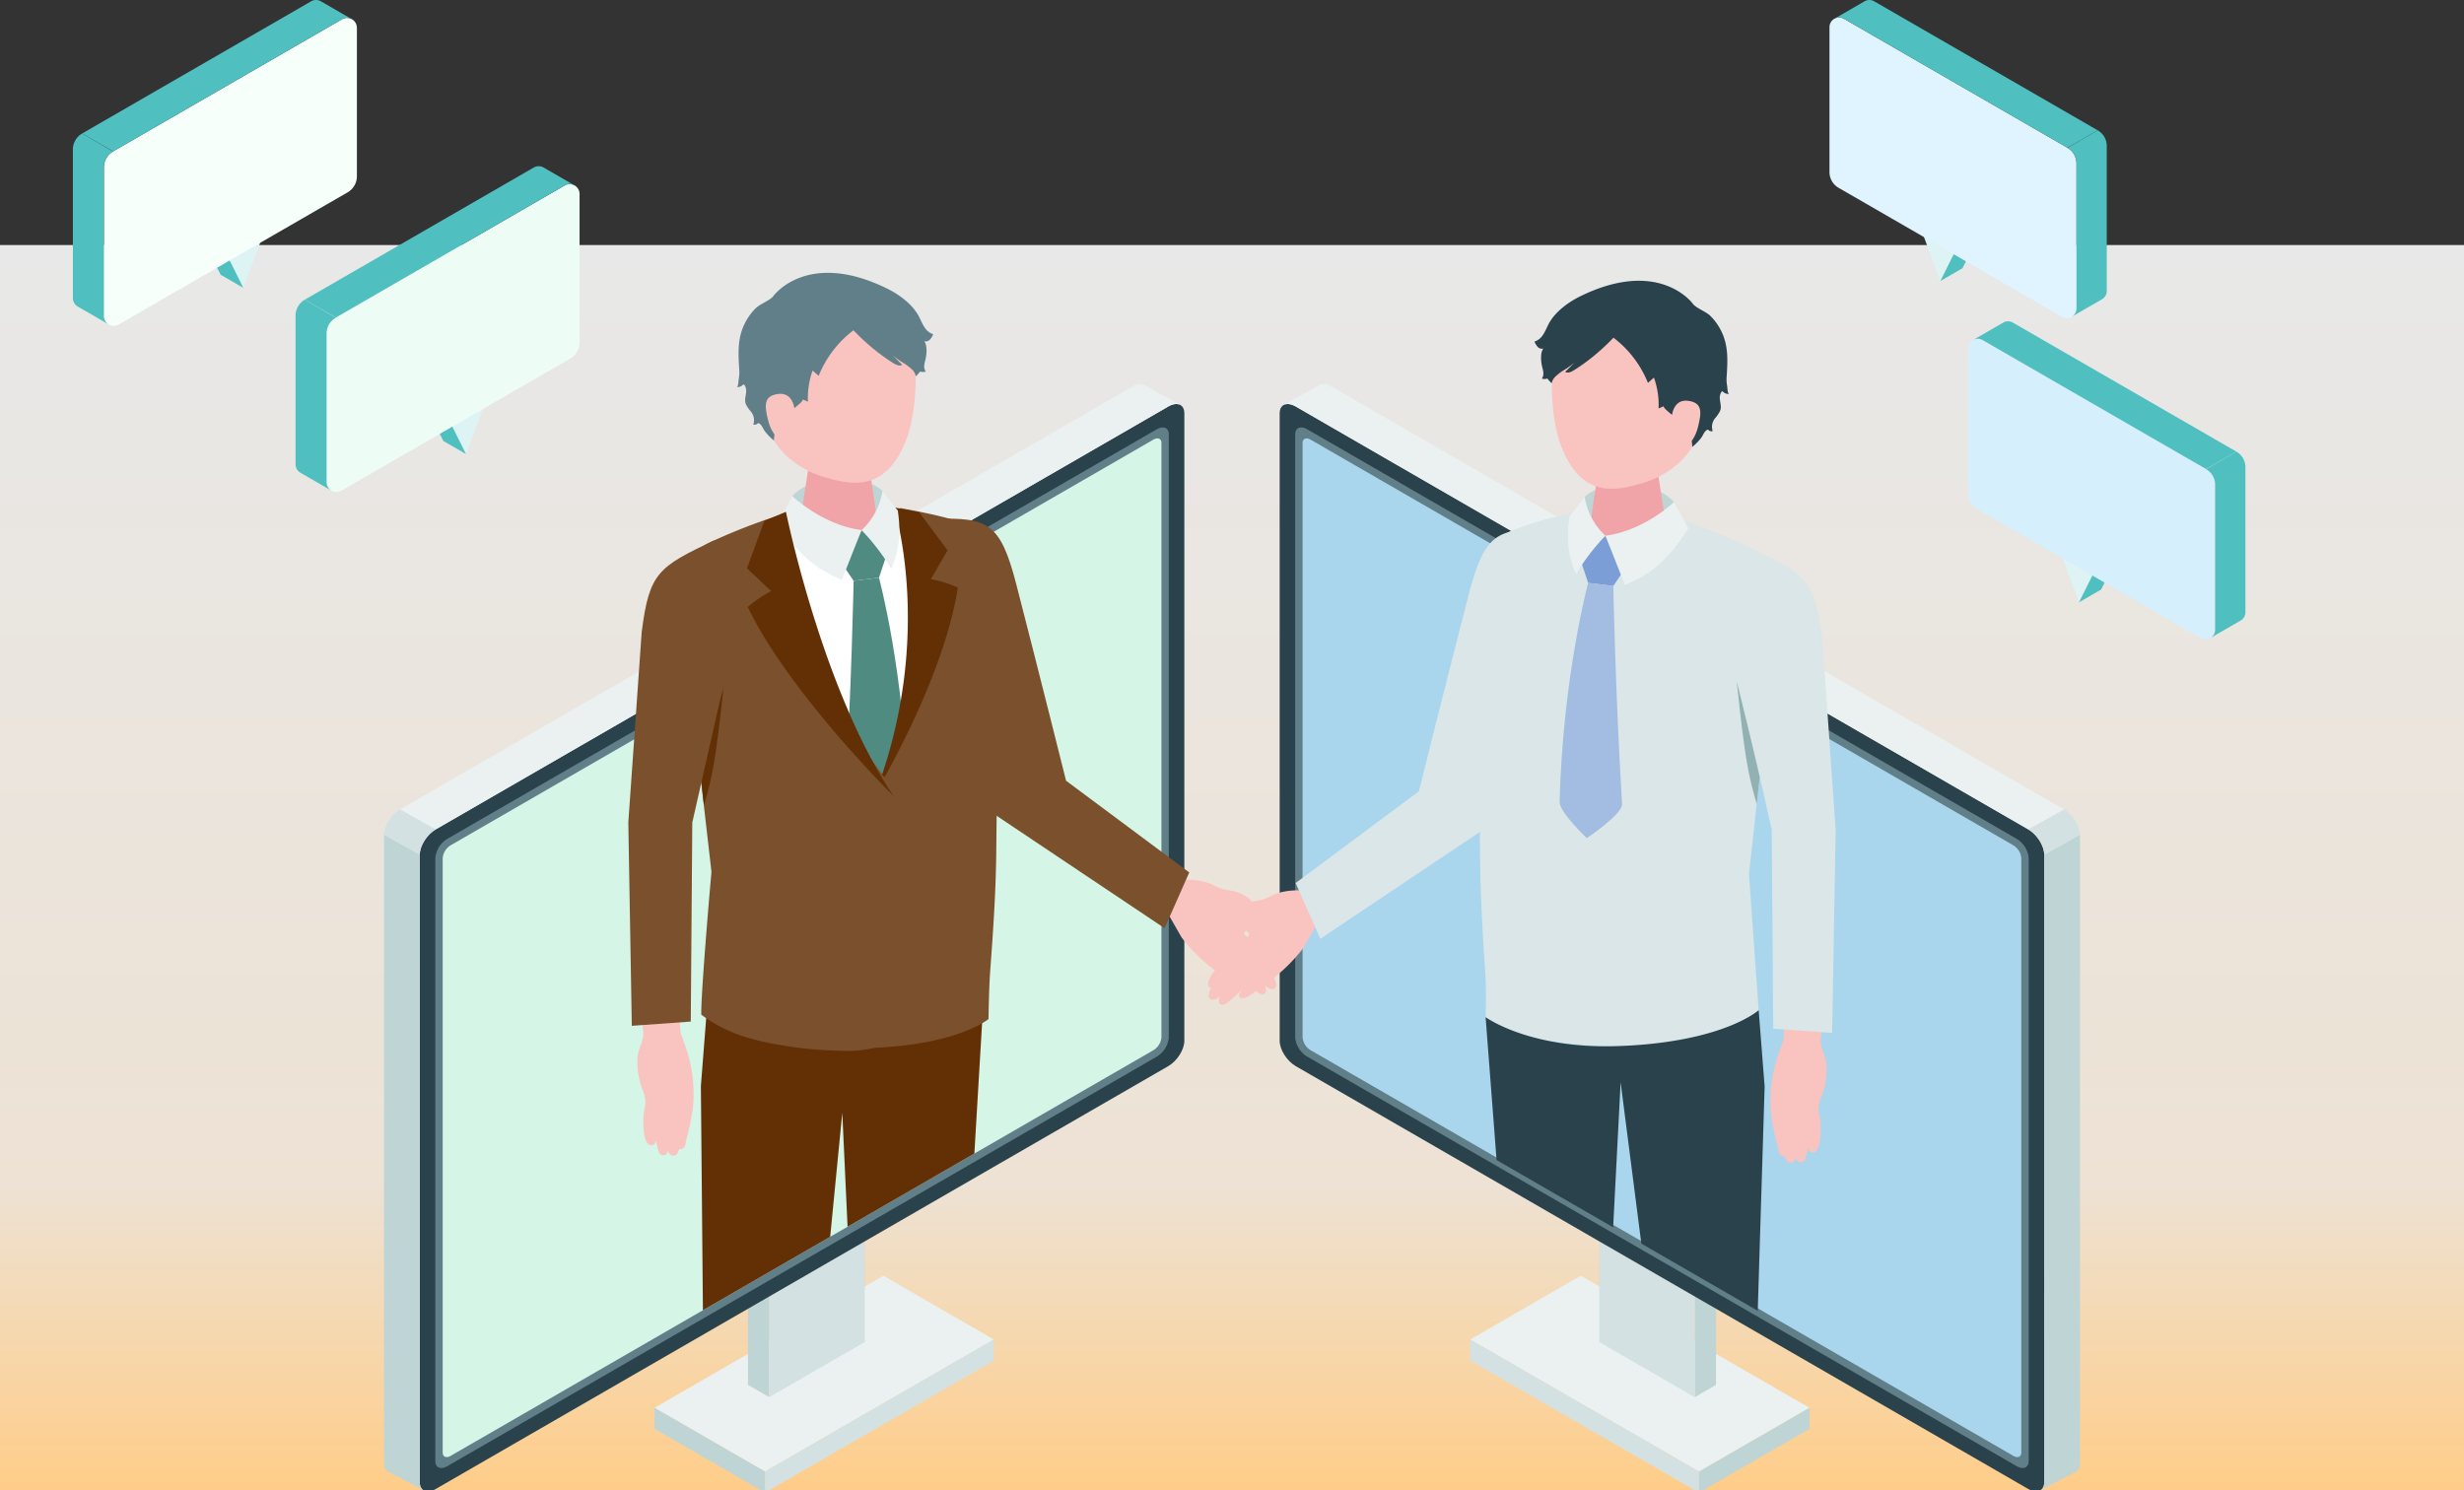 <svg xmlns="http://www.w3.org/2000/svg" xmlns:xlink="http://www.w3.org/1999/xlink" width="744" height="450" viewBox="0 0 744 450">
  <rect x="0" y="0" width="744" height="450" fill="#333333" stroke="none"/>
  <defs>
    <linearGradient id="linear-gradient" x1="0.5" x2="0.5" y2="1" gradientUnits="objectBoundingBox">
      <stop offset="0" stop-color="#d5f5e7"/>
      <stop offset="1" stop-color="#a9d5ed"/>
    </linearGradient>
    <linearGradient id="linear-gradient-2" x1="0.5" x2="0.5" y2="1" gradientUnits="objectBoundingBox">
      <stop offset="0" stop-color="#e8e8e8"/>
      <stop offset="0.754" stop-color="#ede2d4"/>
      <stop offset="1" stop-color="#ffcd89"/>
    </linearGradient>
    <clipPath id="clip-path">
      <rect id="長方形_67" data-name="長方形 67" width="595" height="376" transform="translate(1119 4742)" fill="url(#linear-gradient)"/>
    </clipPath>
    <clipPath id="clip-path-2">
      <rect id="長方形_66" data-name="長方形 66" width="512.096" height="571" fill="none"/>
    </clipPath>
    <clipPath id="clip-path-3">
      <path id="パス_461" data-name="パス 461" d="M252.462,0,33.986,126.136a5.749,5.749,0,0,0-2.769,4.369V433.789c0,1.531,1.241,2.055,2.769,1.171L252.462,308.824,471.483,435.276c1.53.883,2.769.359,2.769-1.171V130.822a5.744,5.744,0,0,0-2.769-4.37Z" transform="translate(-31.217)" fill="none"/>
    </clipPath>
    <clipPath id="clip-path-4">
      <rect id="長方形_68" data-name="長方形 68" width="125.592" height="193.086" fill="none"/>
    </clipPath>
    <clipPath id="clip-path-5">
      <rect id="長方形_69" data-name="長方形 69" width="153" height="148.584" fill="none"/>
    </clipPath>
  </defs>
  <g id="グループ_254" data-name="グループ 254" transform="translate(-1036 -4668)">
    <rect id="長方形_50" data-name="長方形 50" width="744" height="376" transform="translate(1036 4742)" fill="url(#linear-gradient-2)"/>
    <g id="マスクグループ_5" data-name="マスクグループ 5" clip-path="url(#clip-path)">
      <g id="グループ_86" data-name="グループ 86" transform="translate(1151.952 4663)">
        <path id="パス_395" data-name="パス 395" d="M177.091,375.929l-33.358-19.259L74.646,396.559,108,415.817Z" transform="translate(7.031 33.596)" fill="#ebf1f1"/>
        <path id="パス_396" data-name="パス 396" d="M108,418.741,74.645,399.482v-6.357L108,412.384Z" transform="translate(7.031 37.029)" fill="#bfd4d5"/>
        <path id="パス_397" data-name="パス 397" d="M105.131,420.517l69.088-39.888v-6.357L105.131,414.16Z" transform="translate(9.903 35.254)" fill="#d3e1e2"/>
        <path id="パス_398" data-name="パス 398" d="M100.434,341.248v49.831l6.435,3.715v-49.83Z" transform="translate(9.46 32.143)" fill="#bfd4d5"/>
        <path id="パス_399" data-name="パス 399" d="M126.7,326.084v49.831l6.435,3.716V329.8Z" transform="translate(11.934 30.715)" fill="#8cbcb5"/>
        <path id="パス_400" data-name="パス 400" d="M135.608,329.8l-6.435-3.716-28.739,16.592,6.435,3.716Z" transform="translate(9.46 30.715)" fill="#ebf1f1"/>
        <path id="パス_401" data-name="パス 401" d="M106.315,395.9l28.739-16.592V329.48l-28.739,16.592Z" transform="translate(10.014 31.035)" fill="#d3e1e2"/>
        <g id="グループ_83" data-name="グループ 83">
          <g id="グループ_82" data-name="グループ 82" clip-path="url(#clip-path-2)">
            <path id="パス_402" data-name="パス 402" d="M14.728,443.712,235.872,316.034c2.682-1.548,4.856-4.978,4.856-7.659V118.887c0-2.682-2.174-3.6-4.856-2.053L14.728,244.513c-2.682,1.548-4.856,4.977-4.856,7.659V441.659c0,2.682,2.174,3.6,4.856,2.053" transform="translate(0.93 10.934)" fill="#2a424b"/>
            <path id="パス_403" data-name="パス 403" d="M17.8,436.223,231.992,312.559a7.552,7.552,0,0,0,3.641-5.745V124.645c0-2.011-1.63-2.7-3.641-1.538L17.8,246.769a7.555,7.555,0,0,0-3.641,5.745v182.17c0,2.012,1.63,2.7,3.641,1.54" transform="translate(1.334 11.543)" fill="#617f88"/>
            <path id="パス_404" data-name="パス 404" d="M18.622,432.822,230.787,310.328a5.034,5.034,0,0,0,2.428-3.83V126.965c0-1.34-1.087-1.8-2.428-1.025L18.622,248.433a5.035,5.035,0,0,0-2.428,3.83V431.8c0,1.342,1.088,1.8,2.428,1.026" transform="translate(1.525 11.827)" fill="#d5f5e7"/>
            <path id="パス_405" data-name="パス 405" d="M10.8,240.975,0,234.954V424.807l10.8,6.022Z" transform="translate(0 22.131)" fill="#bfd4d5"/>
            <path id="パス_406" data-name="パス 406" d="M4.856,227.954C2.174,229.5,0,232.931,0,235.613l10.8,6.021c0-2.682,2.174-6.111,4.856-7.659Z" transform="translate(0 21.472)" fill="#d3e1e2"/>
            <path id="パス_407" data-name="パス 407" d="M225.582,111.267,4.438,238.945l10.8,6.021L236.384,117.288Z" transform="translate(0.418 10.48)" fill="#ebf1f1"/>
            <path id="パス_408" data-name="パス 408" d="M221.143,116.989c-.89-.6-2.26-.523-3.8.364l-10.8-6.022c1.5-.867,2.845-.96,3.736-.4Z" transform="translate(19.455 10.416)" fill="#ebf1f1"/>
            <path id="パス_409" data-name="パス 409" d="M10.816,414.486a2.531,2.531,0,0,0,1.2,2.139l-.484-.266L1.422,411.072A2.6,2.6,0,0,1,0,408.46Z" transform="translate(0 38.474)" fill="#bfd4d5"/>
            <path id="パス_410" data-name="パス 410" d="M299.742,375.929,333.1,356.671l69.087,39.889L368.83,415.817Z" transform="translate(28.233 33.596)" fill="#ebf1f1"/>
            <path id="パス_411" data-name="パス 411" d="M362.883,418.741l33.358-19.259v-6.357l-33.358,19.259Z" transform="translate(34.181 37.029)" fill="#bfd4d5"/>
            <path id="パス_412" data-name="パス 412" d="M368.83,420.517l-69.088-39.888v-6.357L368.83,414.16Z" transform="translate(28.233 35.254)" fill="#d3e1e2"/>
            <path id="パス_413" data-name="パス 413" d="M368.133,341.248v49.831l-6.435,3.715v-49.83Z" transform="translate(34.069 32.143)" fill="#bfd4d5"/>
            <path id="パス_414" data-name="パス 414" d="M341.868,326.084v49.831l-6.435,3.716V329.8Z" transform="translate(31.595 30.715)" fill="#8cbcb5"/>
            <path id="パス_415" data-name="パス 415" d="M335.433,329.8l6.435-3.716,28.739,16.592-6.435,3.716Z" transform="translate(31.595 30.715)" fill="#ebf1f1"/>
            <path id="パス_416" data-name="パス 416" d="M364.172,395.9,335.433,379.31V329.48l28.739,16.592Z" transform="translate(31.595 31.035)" fill="#d3e1e2"/>
            <path id="パス_417" data-name="パス 417" d="M473.159,443.712,252.015,316.034c-2.682-1.548-4.856-4.978-4.856-7.659V118.887c0-2.682,2.174-3.6,4.856-2.053L473.159,244.513c2.682,1.548,4.856,4.977,4.856,7.659V441.659c0,2.682-2.174,3.6-4.856,2.053" transform="translate(23.281 10.934)" fill="#2a424b"/>
            <path id="パス_418" data-name="パス 418" d="M469.278,436.223,255.086,312.559a7.552,7.552,0,0,1-3.641-5.745V124.645c0-2.011,1.63-2.7,3.641-1.538L469.278,246.769a7.552,7.552,0,0,1,3.641,5.745v182.17c0,2.012-1.629,2.7-3.641,1.54" transform="translate(23.684 11.543)" fill="#617f88"/>
            <path id="パス_419" data-name="パス 419" d="M468.074,432.822,255.908,310.328a5.036,5.036,0,0,1-2.427-3.83V126.965c0-1.34,1.087-1.8,2.427-1.025L468.074,248.433a5.035,5.035,0,0,1,2.428,3.83V431.8c0,1.342-1.088,1.8-2.428,1.026" transform="translate(23.876 11.827)" fill="#a9d5ed"/>
            <path id="パス_420" data-name="パス 420" d="M458.142,240.975l10.8-6.021V424.807l-10.8,6.022Z" transform="translate(43.154 22.131)" fill="#bfd4d5"/>
            <path id="パス_421" data-name="パス 421" d="M464.506,227.954c2.682,1.548,4.856,4.977,4.856,7.659l-10.8,6.021c0-2.682-2.174-6.111-4.856-7.659Z" transform="translate(42.736 21.472)" fill="#d3e1e2"/>
            <path id="パス_422" data-name="パス 422" d="M262.4,111.267,483.542,238.945l-10.8,6.021L251.6,117.288Z" transform="translate(23.699 10.48)" fill="#ebf1f1"/>
            <path id="パス_423" data-name="パス 423" d="M248.127,116.989c.89-.6,2.259-.523,3.8.364l10.8-6.022c-1.5-.867-2.844-.96-3.736-.4Z" transform="translate(23.372 10.416)" fill="#ebf1f1"/>
            <path id="パス_424" data-name="パス 424" d="M458.231,414.486a2.531,2.531,0,0,1-1.2,2.139l.484-.266,10.108-5.287a2.6,2.6,0,0,0,1.421-2.612Z" transform="translate(43.049 38.474)" fill="#bfd4d5"/>
          </g>
        </g>
        <g id="グループ_85" data-name="グループ 85" transform="translate(34.157)">
          <g id="グループ_84" data-name="グループ 84" clip-path="url(#clip-path-3)">
            <path id="パス_425" data-name="パス 425" d="M267.235,255.194l-6.808,6.265-4.28,7.488a52.885,52.885,0,0,1-9.259,9.3c-3.325,2.424-5.778,4.263-6.614,4.827-1.247.841-2.8,1.549-3.377.611-.437-.706.744-2.158.744-2.158s-3.7,3.45-4.279,3.877-1.8,1.1-2.455.311.159-2.369.159-2.369c-1.525,1.415-2.582,1.387-3.2.785-.783-.759.445-3.2.445-3.2s-2.072-.2.03-3.7c1.887-3.137,10.188-10.363,10.188-10.363.525-.86,1.072-1.714,1.526-2.615.181-.361,1.119-1.756-.009-1.662a1.445,1.445,0,0,0-.924.681,29.119,29.119,0,0,0-1.771,2.6,4.6,4.6,0,0,1-1.2,1.508,1.429,1.429,0,0,1-1.788-.03,2.018,2.018,0,0,1-.4-1.323,34.752,34.752,0,0,1,.053-4.529,6.672,6.672,0,0,1,1.013-3.517,5.755,5.755,0,0,1,1.577-1.373,13.3,13.3,0,0,1,4.839-1.875A12.764,12.764,0,0,0,246,253.424c4.05-2.312,9.479-1.882,9.479-1.882l15.09-14.06,8.181,11.69Z" transform="translate(-12.739 22.369)" fill="#f9c3c0"/>
            <path id="パス_426" data-name="パス 426" d="M386.494,292.688s-1.507,4.122-2.041,5.865A42.808,42.808,0,0,0,382.8,315.3c.022.218.046.437.071.654a83.8,83.8,0,0,0,1.99,9.25c.182.782.155,2.046,1.134,2.437.043.018.948.2.916.079.01.039.466,1.8,1.445,1.979.785.14,1.569-.193,1.9-1.508,0,0,.286,1.175,1.2,1.41a1.422,1.422,0,0,0,1.614-.989c.187-.437.967-3.635.967-3.635s-.055,1.215.648,1.48c3.724,1.407,3.138-8.723,2.843-10.248a13.775,13.775,0,0,1-.43-2.883,13,13,0,0,1,1.087-3.98,23.523,23.523,0,0,0,1.348-9.023c-.136-2.885-1.89-4.968-1.758-7.822l1.14-11.089-11.532-.916Z" transform="translate(1.88 26.421)" fill="#f9c3c0"/>
            <path id="パス_427" data-name="パス 427" d="M288.765,229.779s8.706-34.827,15.039-59.364c4.817-18.661,8.682-20.064,24.152-19.735,6.544,18.6-17.727,89.354-17.727,89.354l-51.211,34.294-7.455-16.845Z" transform="translate(-10.462 14.189)" fill="#dae6e7"/>
            <path id="パス_428" data-name="パス 428" d="M386.663,296.383,383.747,255.3,392.708,174c1.173-7.018-1.633-14.138-9.281-17.6-17.576-7.959-38.151-17.84-71.359-4.8-4.549,1.786-6.248,7.27-7.818,11.886a48.767,48.767,0,0,0-2.588,17.344c0,.005.367,10.076.367,10.076q.245,28.826.49,57.652c.1,12.179.712,24.2,1.579,36.344.38,5.343.108,13.6.108,13.6s9.993,8.907,39.6,8.75c32.255-.17,42.852-10.861,42.852-10.861" transform="translate(-5.746 13.682)" fill="#dae6e7"/>
            <path id="パス_429" data-name="パス 429" d="M331.344,142.065c4.018-4.3,19.621-6.273,26.98,1.515a43.163,43.163,0,0,0,1.31,6.281L346.152,154.7l-14.471-2.044s-.707-7.639-.337-10.593" transform="translate(-2.957 13.026)" fill="#bfd4d5"/>
            <path id="パス_430" data-name="パス 430" d="M344.5,129.806c5.8,0,8.887,3.264,8.887,6.092l2.94,18.951c-.268,3.281-5.846,5.941-12.458,5.941s-11.754-2.66-11.486-5.941l2.86-19.811c.235-2.88,3.453-5.232,9.257-5.232" transform="translate(-2.851 12.227)" fill="#f0a4a8"/>
            <path id="パス_431" data-name="パス 431" d="M347.834,87.57c16.522.125,21.081,12.53,21.083,27.585,0,19.608-12.9,25.639-19.518,27.569-8.07,2.354-18.1,4.449-24.236-11-3.65-9.19-3.522-25.16-1.5-31.353,1.765-5.4,7.645-12.925,24.167-12.8" transform="translate(-3.803 8.248)" fill="#f9c3c0"/>
            <path id="パス_432" data-name="パス 432" d="M330.061,159.332l7.64-6.895,5.891,9.991-3.5,5.168-7.587-.929Z" transform="translate(-3.068 14.358)" fill="#7a9ed5"/>
            <path id="パス_433" data-name="パス 433" d="M333.038,165.442l7.587.929s.612,32.273,2.647,65.852c.186,3.072-10.653,10.305-10.653,10.305s-8.288-7.874-8.209-10.9c1.013-38.152,8.628-66.188,8.628-66.188" transform="translate(-3.6 15.583)" fill="#a3bce2"/>
            <path id="パス_434" data-name="パス 434" d="M335.826,104.4a66.466,66.466,0,0,0,5.5-5.145A32.167,32.167,0,0,1,351.736,112.9l1.812-1.6a24.509,24.509,0,0,1,1.4,9.316l1.65-.7c-.891.376,4.667,4.3,5.105,4.672a10.7,10.7,0,0,1,3.422,7.654,16.5,16.5,0,0,0,2.627-2.665c.649-.813.872-1.882,1.792-2.453a.46.46,0,0,1,.232-.086.617.617,0,0,1,.35.19,1.355,1.355,0,0,0,1.171.245,4.044,4.044,0,0,1,.771-3.957,10.086,10.086,0,0,0,1.451-2.144c.613-1.571-.3-3.039-.047-4.6a3.816,3.816,0,0,1,.464-1.157.348.348,0,0,1,.1-.133c.138-.092.309.042.43.153a2.366,2.366,0,0,0,1.677.617c-.451-.612-.368-1.874-.525-2.623a11.293,11.293,0,0,1-.086-3.014c.28-4.587.481-8.8-1.518-13.072a17.039,17.039,0,0,0-3.457-4.9c-1.34-1.323-4.3-2.3-5.288-3.669,0-.005-10.093-13.966-34.018-2.2-3.574,1.758-7.53,4.658-9.443,8.232-.563,1.053-.993,2.179-1.635,3.186a4.952,4.952,0,0,1-2.692,2.242,5,5,0,0,0,.982,1.614,1.706,1.706,0,0,0,1.717.472c-.973,1.123-.757,3.759-.474,5.112.14.67.356,1.324.429,2a2.78,2.78,0,0,1-.42,1.958,2.357,2.357,0,0,0,1.638-.01c.423.479.831,1.006,1.3,1.438a4.034,4.034,0,0,1,1.119-2,18.324,18.324,0,0,1,2.131-1.7,27.582,27.582,0,0,0,3.635-2.52l-2.793,2.791c.837.476,1.874-.022,2.692-.532a58.266,58.266,0,0,0,6.4-4.663" transform="translate(-4.253 7.729)" fill="#2a424b"/>
            <path id="パス_435" data-name="パス 435" d="M355.406,120.071s.284-5.6,5.095-4.863c4.105.626,4.008,3.288,2.821,7.953s-4.041,6.882-6.927,6.752-.988-9.842-.988-9.842" transform="translate(-0.739 10.846)" fill="#f9c3c0"/>
            <path id="パス_436" data-name="パス 436" d="M385.191,405.78l3.053-99.331-1.8-23.075s-10.742,9.8-42.852,10.862c-26.413.873-39.6-8.751-39.6-8.751l7.608,99.107,6.817,94.964s3.8,2.989,11.665,2.809c8.906-.2,13.1-4.351,13.1-4.351l-3.017-83.7,4.595-89.153,11.8,91.879,9.445,105.022a19.2,19.2,0,0,0,11.91,4.028,20.341,20.341,0,0,0,12.169-3.857Z" transform="translate(-5.524 26.692)" fill="#2a424b"/>
            <path id="パス_437" data-name="パス 437" d="M337.043,153.315s3.142,7.741,5.891,14.848c7.651-3.14,12.876-7.136,19.207-17.124-1.827-2.9-4.365-7.914-4.365-7.914s-8.908,8.645-20.734,10.19" transform="translate(-2.411 13.481)" fill="#ebf1f1"/>
            <path id="パス_438" data-name="パス 438" d="M338.017,153.446a20.355,20.355,0,0,1-6.246-11.706s-2.938,3.852-4.587,5.839c-1.245,8.6.14,12.838,1.963,17.452a65.309,65.309,0,0,1,8.87-11.585" transform="translate(-3.384 13.351)" fill="#ebf1f1"/>
            <path id="パス_439" data-name="パス 439" d="M377.485,155.69c16.892,8.027,19.573,9.689,21.872,27.644l4.044,57.545-1.056,61.4L384.54,301l-.457-60.112-8.553-37.734c-11.626-36.349,1.956-47.466,1.956-47.466" transform="translate(0.771 14.665)" fill="#dae6e7"/>
            <path id="パス_440" data-name="パス 440" d="M380.235,221.462s-2.626-11.587-6.943-28.811c2.6,24.762,3.652,28.672,6.039,37.009Z" transform="translate(1.004 18.146)" fill="#91b1b3"/>
            <path id="パス_441" data-name="パス 441" d="M210.961,252.27l6.808,6.265,4.281,7.488a52.887,52.887,0,0,0,9.259,9.3c3.325,2.424,5.778,4.263,6.614,4.826,1.247.841,2.8,1.549,3.377.611.437-.706-.744-2.158-.744-2.158s3.7,3.45,4.279,3.877,1.8,1.1,2.455.311-.159-2.369-.159-2.369c1.525,1.415,2.582,1.387,3.2.785.783-.759-.445-3.2-.445-3.2s2.072-.2-.03-3.7c-1.887-3.137-10.188-10.363-10.188-10.363-.525-.86-1.072-1.713-1.526-2.615-.181-.361-1.119-1.756.009-1.662a1.445,1.445,0,0,1,.923.681,29.127,29.127,0,0,1,1.771,2.6,4.592,4.592,0,0,0,1.2,1.508,1.429,1.429,0,0,0,1.788-.03,2.018,2.018,0,0,0,.4-1.323,34.751,34.751,0,0,0-.053-4.529,6.672,6.672,0,0,0-1.013-3.517,5.754,5.754,0,0,0-1.577-1.373,13.294,13.294,0,0,0-4.838-1.875A12.764,12.764,0,0,1,232.2,250.5c-4.05-2.312-9.479-1.882-9.479-1.882l-15.09-14.06-8.181,11.69Z" transform="translate(-15.371 22.094)" fill="#f9c3c0"/>
            <path id="パス_442" data-name="パス 442" d="M191.683,226.855s-8.706-34.827-15.039-59.364c-4.817-18.661-8.682-20.064-24.152-19.735-6.544,18.6,17.727,89.354,17.727,89.354L221.431,271.4l7.454-16.845Z" transform="translate(-19.899 13.914)" fill="#7b502c"/>
            <path id="パス_443" data-name="パス 443" d="M89.653,296.166l2.942-41.458L83.551,172.65c-1.184-7.083,1.648-14.268,9.366-17.763,17.738-8.032,38.5-18,72.016-4.846,4.591,1.8,6.306,7.335,7.89,11.995a49.188,49.188,0,0,1,2.612,17.5c0,.007-.37,10.171-.37,10.171q-.248,29.092-.5,58.183c-.105,12.292-.719,24.419-1.592,36.679-.384,5.391-.111,13.724-.111,13.724s-10.085,8.989-39.969,8.831c-32.552-.172-43.247-10.962-43.247-10.962" transform="translate(-26.312 13.531)" fill="#fff"/>
            <path id="パス_444" data-name="パス 444" d="M140.014,140.425c-4.054-4.337-19.8-6.331-27.229,1.531a43.409,43.409,0,0,1-1.321,6.338l13.605,4.886,14.605-2.064s.712-7.709.339-10.69" transform="translate(-23.658 12.868)" fill="#bfd4d5"/>
            <path id="パス_445" data-name="パス 445" d="M126.353,128.054c-5.856,0-8.969,3.295-8.969,6.149l-2.966,19.125c.27,3.311,5.9,6,12.572,6s11.863-2.685,11.592-6L135.7,133.335c-.237-2.906-3.485-5.281-9.342-5.281" transform="translate(-23.38 12.062)" fill="#f0a4a8"/>
            <path id="パス_446" data-name="パス 446" d="M124.959,85.428c-16.674.126-21.275,12.646-21.277,27.84,0,19.788,13.013,25.874,19.7,27.823,8.144,2.374,18.266,4.489,24.461-11.1,3.684-9.273,3.554-25.391,1.51-31.641-1.781-5.445-7.716-13.045-24.391-12.918" transform="translate(-24.391 8.047)" fill="#f9c3c0"/>
            <path id="パス_447" data-name="パス 447" d="M140.017,157.851l-7.71-6.958-5.946,10.083,3.532,5.215,7.656-.937Z" transform="translate(-22.255 14.213)" fill="#508b82"/>
            <path id="パス_448" data-name="パス 448" d="M137.476,164.018l-7.657.937s-.617,32.572-2.671,66.46c-.188,3.1,10.75,10.4,10.75,10.4s8.365-7.946,8.284-11c-1.022-38.5-8.706-66.8-8.706-66.8" transform="translate(-22.181 15.449)" fill="#508b82"/>
            <path id="パス_449" data-name="パス 449" d="M138.12,102.413a67.147,67.147,0,0,1-5.548-5.192,32.459,32.459,0,0,0-10.509,13.77l-1.828-1.617a24.761,24.761,0,0,0-1.409,9.4l-1.664-.7c.9.381-4.709,4.337-5.153,4.716a10.8,10.8,0,0,0-3.452,7.724,16.578,16.578,0,0,1-2.652-2.69c-.654-.82-.88-1.9-1.809-2.475a.459.459,0,0,0-.234-.088.622.622,0,0,0-.353.193,1.366,1.366,0,0,1-1.182.246,4.079,4.079,0,0,0-.779-3.993,10.2,10.2,0,0,1-1.463-2.163c-.619-1.585.306-3.067.047-4.639a3.9,3.9,0,0,0-.468-1.168.352.352,0,0,0-.1-.135c-.139-.093-.311.043-.433.155a2.388,2.388,0,0,1-1.694.622c.455-.617.372-1.89.531-2.646a11.371,11.371,0,0,0,.086-3.043c-.282-4.628-.485-8.88,1.532-13.193a17.181,17.181,0,0,1,3.489-4.949c1.351-1.335,4.338-2.322,5.336-3.7,0-.005,10.186-14.094,34.331-2.22,3.608,1.775,7.6,4.7,9.53,8.308.569,1.062,1,2.2,1.65,3.216a5,5,0,0,0,2.716,2.262,5.03,5.03,0,0,1-.99,1.63,1.721,1.721,0,0,1-1.732.475c.981,1.134.764,3.794.477,5.16-.141.675-.358,1.336-.432,2.021a2.808,2.808,0,0,0,.425,1.976,2.381,2.381,0,0,1-1.653-.011c-.428.484-.838,1.015-1.308,1.451a4.069,4.069,0,0,0-1.129-2.017,18.663,18.663,0,0,0-2.151-1.715,27.818,27.818,0,0,1-3.669-2.543l2.82,2.818c-.845.48-1.893-.023-2.717-.537a58.9,58.9,0,0,1-6.455-4.706" transform="translate(-24.98 7.523)" fill="#617f88"/>
            <path id="パス_450" data-name="パス 450" d="M114.066,118.228s-.287-5.647-5.141-4.907c-4.145.631-4.045,3.319-2.848,8.026s4.079,6.946,6.992,6.815,1-9.933,1-9.933" transform="translate(-24.234 10.668)" fill="#f9c3c0"/>
            <path id="パス_451" data-name="パス 451" d="M88.5,405.52l-.9-99.2,1.82-23.289s10.84,9.891,43.247,10.963c26.657.881,39.969-8.831,39.969-8.831l-5.9,99.725-8.655,96.134s-3.835,3.018-11.772,2.835c-8.988-.207-13.219-4.391-13.219-4.391l.953-84.05-3.747-81.053-8.318,85.316-11.92,104.053a19.378,19.378,0,0,1-12.02,4.065,20.528,20.528,0,0,1-12.28-3.892Z" transform="translate(-26.08 26.66)" fill="#633006"/>
            <path id="パス_452" data-name="パス 452" d="M133.976,151.778s-3.172,7.813-5.946,14.985c-7.721-3.169-12.995-7.2-19.385-17.282,1.845-2.93,4.405-7.987,4.405-7.987s8.99,8.724,20.925,10.283" transform="translate(-23.924 13.328)" fill="#ebf1f1"/>
            <path id="パス_453" data-name="パス 453" d="M132.648,306.623l3.007-74.881s18.08-36.6,8.089-84.617c-.111-.531-.23-1.042-.361-1.577-.034-.248-.056-.5-.071-.764.194.034.392.073.585.109,5.555,1.012,14.026,2.634,20.406,5.037,4.784,1.8,4.637,7.388,6.289,12.047a48.194,48.194,0,0,1,3.007,17.61c0,.005-.421,10.248-.421,10.248-.173,19.393-.626,38.914-.8,58.307-.108,12.293-.926,24.2-1.836,36.461-.4,5.392-.51,14.5-.51,14.5s-9.529,8.132-37.276,8.786Z" transform="translate(-21.663 13.638)" fill="#7b502c"/>
            <path id="パス_454" data-name="パス 454" d="M135.637,230.85s20.4-33.681,24.869-62.024a39.429,39.429,0,0,0-8.146-2.572l5.029-8.678L148.8,146.042l-7.588-1.448s12.448,38.829-5.579,86.256" transform="translate(-21.381 13.62)" fill="#633006"/>
            <path id="パス_455" data-name="パス 455" d="M91.534,154.6a179.3,179.3,0,0,1,19.782-7.705l.06-.183.067.144s11.8,55.157,32.891,80.1c-.378,23.493-4.049,80.7-4.049,80.7a40.71,40.71,0,0,1-7.087.9,134.592,134.592,0,0,1-15.972-.98c-9.5-1.372-20.083-3.071-29.1-9.981-.014-.416-.009-1,.009-1.707l-.009-.008.009.005c.207-8.109,2.367-33.724,3-40.709l.056-.754-.676-5.887-3.271-28.472-5.479-47.7c-1.233-7.082,1.718-14.267,9.761-17.762" transform="translate(-26.48 13.819)" fill="#7b502c"/>
            <path id="パス_456" data-name="パス 456" d="M87.462,221.8s2.651-11.694,7.007-29.076c-2.627,24.989-3.686,28.936-6.1,37.349Z" transform="translate(-25.919 18.154)" fill="#633006"/>
            <path id="パス_457" data-name="パス 457" d="M144.373,231.622S112.8,200.44,100.393,174.57a39.422,39.422,0,0,1,7.066-4.8l-7.3-6.873,5.252-14.338,6.52-2.734s10.882,53.719,32.446,85.8" transform="translate(-24.724 13.736)" fill="#633006"/>
            <path id="パス_458" data-name="パス 458" d="M131.795,151.91a20.54,20.54,0,0,0,6.3-11.814s2.964,3.889,4.628,5.893c1.256,8.685-.141,12.955-1.98,17.613a65.872,65.872,0,0,0-8.952-11.693" transform="translate(-21.743 13.196)" fill="#ebf1f1"/>
            <path id="パス_459" data-name="パス 459" d="M82.979,290.719s1.507,4.122,2.041,5.865a42.749,42.749,0,0,1,1.653,16.752c-.022.218-.046.437-.071.654a83.948,83.948,0,0,1-1.989,9.249c-.183.783-.156,2.047-1.135,2.438-.043.018-.948.2-.916.079-.01.039-.466,1.8-1.445,1.979-.785.14-1.569-.193-1.9-1.508,0,0-.286,1.175-1.2,1.411a1.424,1.424,0,0,1-1.614-.99c-.187-.437-.967-3.635-.967-3.635s.055,1.215-.648,1.48c-3.724,1.407-3.138-8.723-2.843-10.248a13.786,13.786,0,0,0,.43-2.883,12.974,12.974,0,0,0-1.087-3.98,23.523,23.523,0,0,1-1.348-9.023c.136-2.885,1.89-4.968,1.758-7.822l-1.14-11.089,11.532-.916Z" transform="translate(-27.571 26.236)" fill="#f9c3c0"/>
            <path id="パス_460" data-name="パス 460" d="M93.333,153.721c-16.892,8.027-19.573,9.689-21.872,27.644l-4.044,57.545,1.056,61.4,17.806-1.28.457-60.112,8.553-37.734c11.626-36.349-1.956-47.466-1.956-47.466" transform="translate(-27.807 14.479)" fill="#7b502c"/>
          </g>
        </g>
      </g>
    </g>
    <g id="グループ_89" data-name="グループ 89" transform="translate(1588.408 4668)">
      <path id="パス_462" data-name="パス 462" d="M36,65.725,23.427,58.467l6.915,18.575Z" transform="translate(3.135 7.824)" fill="#def3f3"/>
      <path id="パス_463" data-name="パス 463" d="M35.183,65.324l6.679-3.856L36.205,72.784l-6.679,3.857Z" transform="translate(3.951 8.225)" fill="#4fbfc0"/>
      <g id="グループ_88" data-name="グループ 88">
        <g id="グループ_87" data-name="グループ 87" clip-path="url(#clip-path-4)">
          <path id="パス_464" data-name="パス 464" d="M71.851,44,4.375,5.048A2.916,2.916,0,0,0,0,7.574V51.348a5.47,5.47,0,0,0,2.735,4.737L70.21,95.042a2.917,2.917,0,0,0,4.375-2.526V48.741A5.469,5.469,0,0,0,71.851,44" transform="translate(0 0.623)" fill="#e0f4ff"/>
          <path id="パス_465" data-name="パス 465" d="M10.433.389A2.89,2.89,0,0,1,13.339.4L80.813,39.352l-9.135,5.274L4.2,5.67a2.889,2.889,0,0,0-2.912,0Z" transform="translate(0.173 0)" fill="#4fbfc0"/>
          <path id="パス_466" data-name="パス 466" d="M75.248,39.441l-.007,0V83.218a2.878,2.878,0,0,1-1.469,2.533l-9.143,5.278a2.89,2.89,0,0,0,1.477-2.536V44.718a5.32,5.32,0,0,0-2.735-4.683l9.135-5.328a5.468,5.468,0,0,1,2.742,4.733" transform="translate(8.48 4.644)" fill="#4fbfc0"/>
          <path id="パス_467" data-name="パス 467" d="M72.922,151.3,60.35,144.042l6.915,18.576Z" transform="translate(8.076 19.275)" fill="#def3f3"/>
          <path id="パス_468" data-name="パス 468" d="M72.106,150.9l6.679-3.856L73.129,158.36l-6.679,3.857Z" transform="translate(8.892 19.676)" fill="#4fbfc0"/>
          <path id="パス_469" data-name="パス 469" d="M108.774,129.58,41.3,90.624a2.917,2.917,0,0,0-4.375,2.526v43.774a5.469,5.469,0,0,0,2.735,4.737l67.475,38.957a2.917,2.917,0,0,0,4.375-2.526V134.317a5.469,5.469,0,0,0-2.735-4.737" transform="translate(4.941 12.074)" fill="#d5effd"/>
          <path id="パス_470" data-name="パス 470" d="M47.357,85.965a2.888,2.888,0,0,1,2.9.007l67.475,38.957L108.6,130.2,41.127,91.246a2.889,2.889,0,0,0-2.912,0Z" transform="translate(5.114 11.451)" fill="#4fbfc0"/>
          <path id="パス_471" data-name="パス 471" d="M112.172,125.017l-.007,0v43.774a2.88,2.88,0,0,1-1.469,2.533l-9.143,5.278a2.888,2.888,0,0,0,1.476-2.536V130.294a5.319,5.319,0,0,0-2.734-4.683l9.135-5.328a5.468,5.468,0,0,1,2.742,4.733" transform="translate(13.421 16.095)" fill="#4fbfc0"/>
        </g>
      </g>
    </g>
    <g id="グループ_92" data-name="グループ 92" transform="translate(1058 4668)">
      <path id="パス_472" data-name="パス 472" d="M39.332,65.9l12.877-7.435L45.126,77.495Z" transform="translate(6.348 9.436)" fill="#def3f3"/>
      <path id="パス_473" data-name="パス 473" d="M40.282,65.417l-6.842-3.95,5.794,11.592,6.842,3.951Z" transform="translate(5.397 9.92)" fill="#4fbfc0"/>
      <g id="グループ_91" data-name="グループ 91">
        <g id="グループ_90" data-name="グループ 90" clip-path="url(#clip-path-5)">
          <path id="パス_474" data-name="パス 474" d="M10.865,44.961l69.116-39.9a2.987,2.987,0,0,1,4.481,2.588V52.484a5.6,5.6,0,0,1-2.8,4.852L12.546,97.24a2.988,2.988,0,0,1-4.482-2.588V49.814a5.6,5.6,0,0,1,2.8-4.852" transform="translate(1.301 0.751)" fill="#f7fffb"/>
          <path id="パス_475" data-name="パス 475" d="M74.51.4a2.96,2.96,0,0,0-2.977.007L2.418,40.309l9.357,5.4,69.116-39.9a2.959,2.959,0,0,1,2.982,0Z" transform="translate(0.39 0)" fill="#4fbfc0"/>
          <path id="パス_476" data-name="パス 476" d="M0,39.556l.007,0V84.4a2.947,2.947,0,0,0,1.505,2.595L10.876,92.4a2.964,2.964,0,0,1-1.512-2.6V44.962a5.45,5.45,0,0,1,2.8-4.8L2.808,34.708A5.6,5.6,0,0,0,0,39.556" transform="translate(0 5.601)" fill="#4fbfc0"/>
          <path id="パス_477" data-name="パス 477" d="M97.224,109.117l12.877-7.435-7.083,19.028Z" transform="translate(15.691 16.41)" fill="#def3f3"/>
          <path id="パス_478" data-name="パス 478" d="M98.175,108.632l-6.842-3.95,5.794,11.592,6.842,3.951Z" transform="translate(14.74 16.894)" fill="#4fbfc0"/>
          <path id="パス_479" data-name="パス 479" d="M68.757,88.176l69.116-39.9a2.988,2.988,0,0,1,4.482,2.588V95.7a5.6,5.6,0,0,1-2.8,4.852l-69.116,39.9a2.988,2.988,0,0,1-4.482-2.588V93.029a5.6,5.6,0,0,1,2.8-4.852" transform="translate(10.644 7.725)" fill="#edfdf6"/>
          <path id="パス_480" data-name="パス 480" d="M132.4,43.613a2.96,2.96,0,0,0-2.977.007l-69.115,39.9,9.357,5.4,69.116-39.9a2.957,2.957,0,0,1,2.981,0Z" transform="translate(9.733 6.974)" fill="#4fbfc0"/>
          <path id="パス_481" data-name="パス 481" d="M57.893,82.771l.007,0v44.839a2.948,2.948,0,0,0,1.505,2.595l9.364,5.406a2.96,2.96,0,0,1-1.511-2.6V88.177a5.449,5.449,0,0,1,2.8-4.8L60.7,77.923a5.6,5.6,0,0,0-2.808,4.848" transform="translate(9.343 12.576)" fill="#4fbfc0"/>
        </g>
      </g>
    </g>
  </g>
</svg>
